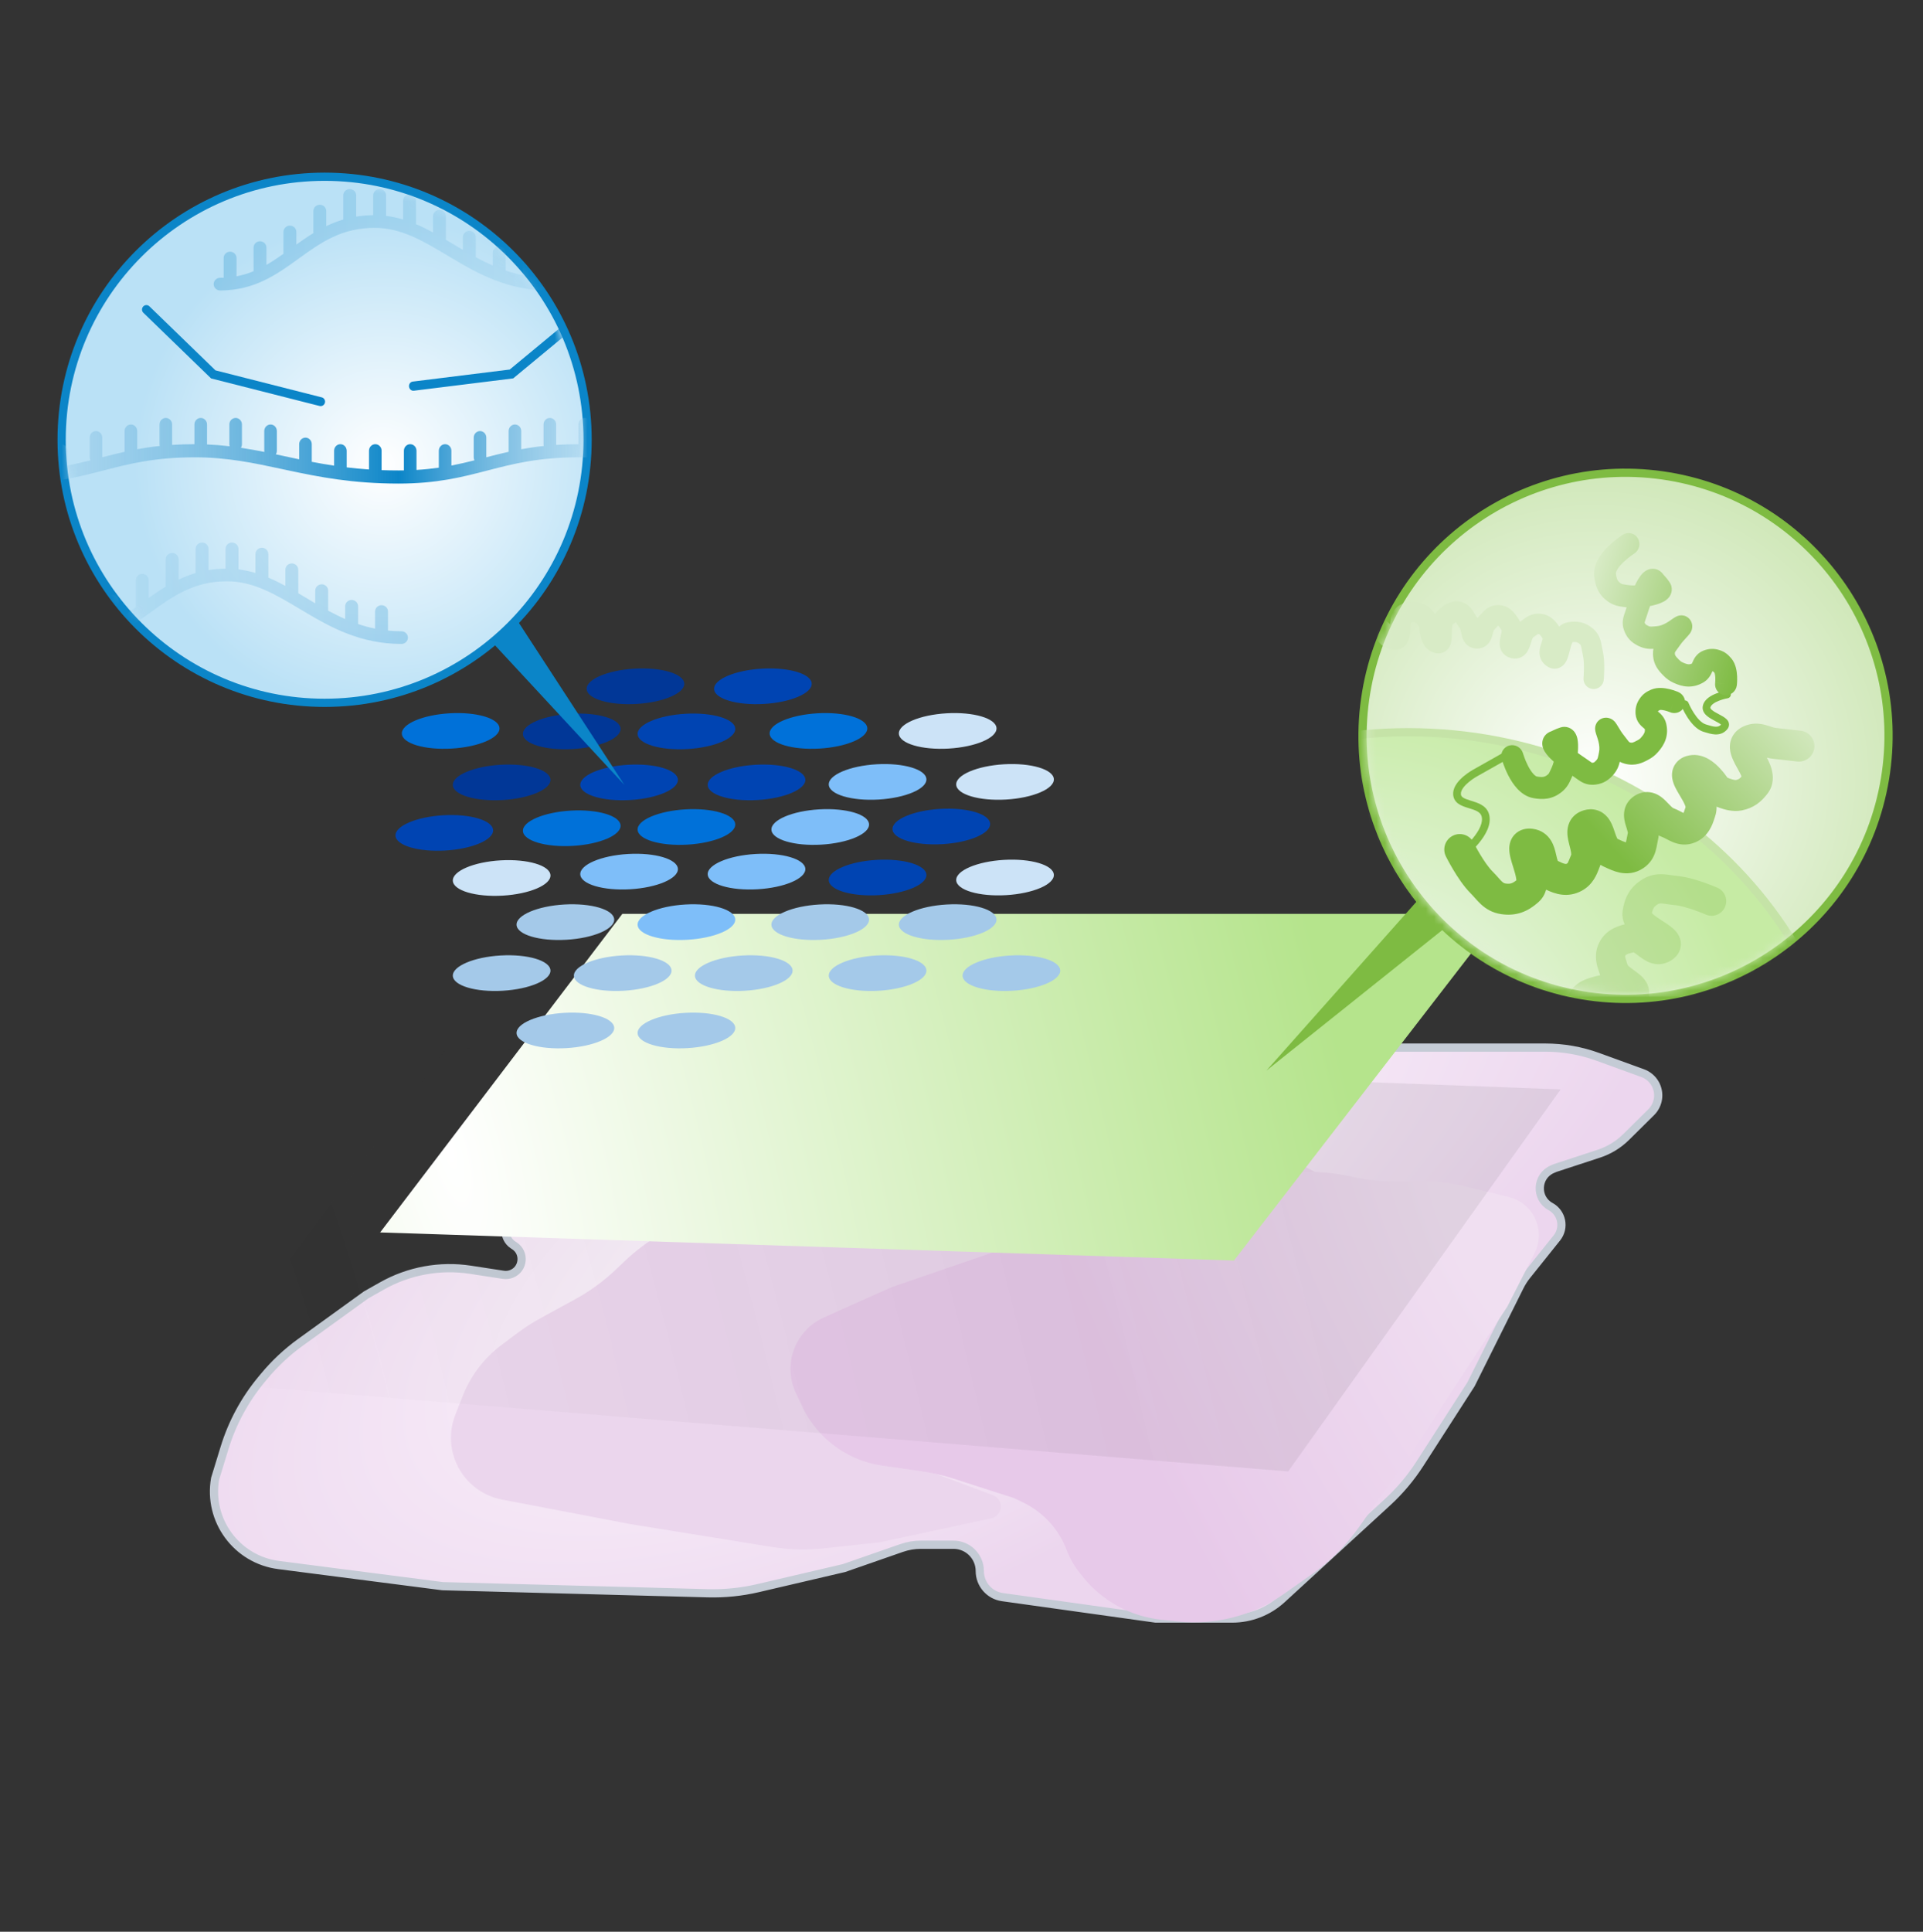 <svg width="234" height="235" viewBox="0 0 234 235" fill="none" xmlns="http://www.w3.org/2000/svg">
<rect x="0" y="0" width="234" height="235" fill="#333333" stroke="none"/>
<path d="M53.857 192.96L33.903 190.387C28.806 189.729 25.288 184.951 26.175 179.888L27.328 176.126C28.256 173.099 29.774 170.286 31.794 167.848L32.134 167.438C33.429 165.874 34.917 164.482 36.563 163.293L44.552 157.524L46.483 156.434C49.753 154.589 53.548 153.897 57.259 154.468L61.246 155.081C61.587 155.134 61.935 155.094 62.255 154.966C63.711 154.387 63.908 152.406 62.595 151.551L62.444 151.453C61.176 150.628 61.228 148.754 62.539 147.999L68.527 144.553C68.827 144.381 69.141 144.233 69.465 144.113L81.305 139.703C82.39 139.299 83.503 138.974 84.635 138.731L102.708 134.844L116.699 130.842C118.377 130.362 120.103 130.066 121.845 129.96L137.368 129.017L159.002 127.442H182.264H188.038C190.22 127.442 192.385 127.823 194.436 128.568L199.884 130.547C200.523 130.78 201.06 131.23 201.398 131.82C202.049 132.953 201.855 134.382 200.927 135.301L197.873 138.322C196.94 139.246 195.804 139.939 194.557 140.348L189.243 142.089L188.898 142.237C186.96 143.073 186.834 145.773 188.687 146.785C190.069 147.539 190.434 149.359 189.451 150.589L185.784 155.171C185.455 155.583 185.169 156.029 184.934 156.502L179.007 168.391L172.773 178.075C171.661 179.801 170.332 181.378 168.819 182.767L155.99 194.538C154.337 196.056 152.174 196.897 149.93 196.897H140.625L121.981 194.291C120.4 194.07 119.224 192.717 119.224 191.121C119.224 189.353 117.791 187.92 116.023 187.92H112.061C111.259 187.92 110.463 188.055 109.705 188.319L102.708 190.755L92.225 193.203C90.227 193.669 88.178 193.877 86.127 193.822L53.857 192.96Z" fill="url(#paint0_radial_5527_10255)" stroke="#C4CBD5" stroke-linecap="round"/>
<path d="M76.654 185.4L93.907 188.188C96.042 188.533 98.214 188.588 100.364 188.351L107.127 187.605L120.622 184.705C121.299 184.559 121.782 183.961 121.782 183.269C121.782 182.656 121.402 182.108 120.829 181.893L110.849 178.155L104.268 175.185C101.828 174.084 100.07 171.874 99.544 169.25C98.918 166.125 100.137 162.917 102.68 160.997L103.585 160.314C104.238 159.82 104.949 159.408 105.702 159.086L113.408 155.791L129.924 150.909L144.948 148.16C146.405 147.893 147.834 147.492 149.217 146.962L154.459 144.953C157.688 143.716 161.255 143.693 164.499 144.888L157.147 141.087C153.043 138.965 148.414 138.073 143.815 138.518L137.833 139.097L108.756 142.247L91.076 146.184L85.608 147.838C82.015 148.925 78.727 150.84 76.008 153.428L74.986 154.402C73.468 155.847 71.768 157.087 69.928 158.09L65.778 160.354C64.81 160.881 63.883 161.478 63.001 162.138L61.016 163.626C58.921 165.197 57.302 167.317 56.338 169.752L55.41 172.098C54.71 173.867 54.695 175.835 55.368 177.615C56.308 180.104 58.474 181.925 61.087 182.424L76.654 185.4Z" fill="#EBD6ED"/>
<path d="M96.844 169.463L97.587 171.045C98.794 173.613 100.816 175.71 103.339 177.008C104.613 177.663 105.988 178.101 107.406 178.303L112.084 178.97C113.428 179.162 114.753 179.467 116.045 179.882L123.408 182.25L124.514 182.785C126.941 183.959 128.826 186.017 129.784 188.537C130.183 189.589 130.748 190.57 131.458 191.444L131.822 191.892C134.181 194.795 137.592 196.646 141.312 197.039L143.306 197.25C147.875 197.734 152.464 196.545 156.224 193.906L159.568 191.558C161.809 189.984 163.764 188.039 165.348 185.806L171.561 177.053L183.424 158.941L186.735 152.442C187.557 150.827 187.397 148.885 186.32 147.427C185.652 146.522 184.686 145.882 183.593 145.618L178.092 144.291C176.531 143.915 174.93 143.725 173.324 143.725H169.77C168.018 143.725 166.272 143.533 164.563 143.153L164.474 143.133C162.765 142.753 161.018 142.562 159.267 142.562H157.09C154.805 142.562 152.53 142.888 150.337 143.531L124.106 151.224L108.52 156.579L100.255 160.274C97.783 161.379 96.191 163.835 96.191 166.543C96.191 167.552 96.414 168.55 96.844 169.463Z" fill="url(#paint1_radial_5527_10255)"/>
<path d="M156.746 179.004L24.16 168.148L54.399 127.442L189.911 132.524L156.746 179.004Z" fill="url(#paint2_radial_5527_10255)" fill-opacity="0.5"/>
<path d="M150.155 153.343L46.257 149.927L75.729 111.173L182.72 111.173L150.155 153.343Z" fill="url(#paint3_radial_5527_10255)"/>
<ellipse cx="69.573" cy="100.759" rx="5.95" ry="2.149" transform="rotate(-3.324 69.573 100.759)" fill="#0071D9"/>
<ellipse cx="83.528" cy="100.606" rx="5.95" ry="2.149" transform="rotate(-3.324 83.528 100.606)" fill="#0071D9"/>
<ellipse cx="106.789" cy="95.12" rx="5.95" ry="2.149" transform="rotate(-3.324 106.789 95.12)" fill="#7EBEF9"/>
<ellipse cx="106.789" cy="106.751" rx="5.95" ry="2.149" transform="rotate(-3.324 106.789 106.751)" fill="#0044B2"/>
<ellipse cx="122.297" cy="106.751" rx="5.95" ry="2.149" transform="rotate(-3.324 122.297 106.751)" fill="#CCE3F7"/>
<ellipse cx="115.319" cy="112.178" rx="5.95" ry="2.149" transform="rotate(-3.324 115.319 112.178)" fill="#A4C9E9"/>
<ellipse cx="106.789" cy="118.381" rx="5.95" ry="2.149" transform="rotate(-3.324 106.789 118.381)" fill="#A4C9E9"/>
<ellipse cx="123.072" cy="118.381" rx="5.95" ry="2.149" transform="rotate(-3.324 123.072 118.381)" fill="#A4C9E9"/>
<ellipse cx="114.543" cy="100.548" rx="5.95" ry="2.149" transform="rotate(-3.324 114.543 100.548)" fill="#0044B2"/>
<ellipse cx="115.319" cy="88.918" rx="5.95" ry="2.149" transform="rotate(-3.324 115.319 88.918)" fill="#CCE3F7"/>
<ellipse cx="122.297" cy="95.12" rx="5.95" ry="2.149" transform="rotate(-3.324 122.297 95.12)" fill="#CCE3F7"/>
<ellipse cx="92.832" cy="83.49" rx="5.95" ry="2.149" transform="rotate(-3.324 92.832 83.49)" fill="#0044B2"/>
<ellipse cx="54.065" cy="101.323" rx="5.95" ry="2.149" transform="rotate(-3.324 54.065 101.323)" fill="#0044B2"/>
<ellipse cx="54.84" cy="88.918" rx="5.95" ry="2.149" transform="rotate(-3.324 54.84 88.918)" fill="#0071D9"/>
<ellipse cx="77.326" cy="83.49" rx="5.95" ry="2.149" transform="rotate(-3.324 77.326 83.49)" fill="#013797"/>
<ellipse cx="83.528" cy="88.976" rx="5.95" ry="2.149" transform="rotate(-3.324 83.528 88.976)" fill="#0044B2"/>
<ellipse cx="69.573" cy="88.976" rx="5.95" ry="2.149" transform="rotate(-3.324 69.573 88.976)" fill="#013797"/>
<ellipse cx="99.811" cy="100.606" rx="5.95" ry="2.149" transform="rotate(-3.324 99.811 100.606)" fill="#7EBEF9"/>
<ellipse cx="76.551" cy="106.034" rx="5.95" ry="2.149" transform="rotate(-3.324 76.551 106.034)" fill="#7EBEF9"/>
<ellipse cx="76.551" cy="95.179" rx="5.95" ry="2.149" transform="rotate(-3.324 76.551 95.179)" fill="#0044B2"/>
<ellipse cx="92.057" cy="95.179" rx="5.95" ry="2.149" transform="rotate(-3.324 92.057 95.179)" fill="#0044B2"/>
<ellipse cx="99.596" cy="88.918" rx="5.95" ry="2.149" transform="rotate(-3.324 99.596 88.918)" fill="#0071D9"/>
<ellipse cx="92.057" cy="106.034" rx="5.95" ry="2.149" transform="rotate(-3.324 92.057 106.034)" fill="#7EBEF9"/>
<ellipse cx="99.811" cy="112.178" rx="5.95" ry="2.149" transform="rotate(-3.324 99.811 112.178)" fill="#A4C9E9"/>
<ellipse cx="83.528" cy="112.178" rx="5.95" ry="2.149" transform="rotate(-3.324 83.528 112.178)" fill="#7EBEF9"/>
<ellipse cx="68.797" cy="112.178" rx="5.95" ry="2.149" transform="rotate(-3.324 68.797 112.178)" fill="#A4C9E9"/>
<ellipse cx="61.043" cy="118.381" rx="5.95" ry="2.149" transform="rotate(-3.324 61.043 118.381)" fill="#A4C9E9"/>
<ellipse cx="68.797" cy="125.36" rx="5.95" ry="2.149" transform="rotate(-3.324 68.797 125.36)" fill="#A4C9E9"/>
<ellipse cx="75.776" cy="118.381" rx="5.95" ry="2.149" transform="rotate(-3.324 75.776 118.381)" fill="#A4C9E9"/>
<ellipse cx="90.506" cy="118.381" rx="5.95" ry="2.149" transform="rotate(-3.324 90.506 118.381)" fill="#A4C9E9"/>
<ellipse cx="83.528" cy="125.36" rx="5.95" ry="2.149" transform="rotate(-3.324 83.528 125.36)" fill="#A4C9E9"/>
<ellipse cx="61.043" cy="106.809" rx="5.95" ry="2.149" transform="rotate(-3.324 61.043 106.809)" fill="#CCE3F7"/>
<ellipse cx="61.043" cy="95.179" rx="5.95" ry="2.149" transform="rotate(-3.324 61.043 95.179)" fill="#013797"/>
<path d="M154.103 130.239L181.435 99.479L186.253 104.557L154.103 130.239Z" fill="#7EBB42"/>
<circle cx="197.804" cy="89.515" r="32" transform="rotate(99.459 197.804 89.515)" fill="url(#paint4_radial_5527_10255)" stroke="#7EBB42"/>
<mask id="mask0_5527_10255" style="mask-type:alpha" maskUnits="userSpaceOnUse" x="166" y="58" width="64" height="64">
<circle cx="197.804" cy="89.515" r="31.5" transform="rotate(99.459 197.804 89.515)" fill="white"/>
</mask>
<g mask="url(#mask0_5527_10255)">
<g clip-path="url(#clip0_5527_10255)">
<path d="M225.419 140.255C225.419 168.495 201.238 191.435 171.351 191.435C141.464 191.435 117.283 168.495 117.283 140.255C117.283 112.014 141.464 89.075 171.351 89.075C201.238 89.075 225.419 112.014 225.419 140.255Z" fill="url(#paint5_radial_5527_10255)" stroke="#C5E3A7"/>
<path fill-rule="evenodd" clip-rule="evenodd" d="M184.523 91.203C184.65 91.429 184.57 91.716 184.344 91.844L179.755 94.433L179.752 94.435L179.737 94.443C179.723 94.451 179.702 94.463 179.675 94.478C179.62 94.51 179.541 94.558 179.445 94.619C179.252 94.742 178.996 94.917 178.741 95.129C178.483 95.341 178.238 95.581 178.057 95.83C177.874 96.082 177.779 96.311 177.769 96.511C177.761 96.651 177.786 96.741 177.819 96.805C177.853 96.872 177.91 96.938 178.003 97.006C178.209 97.154 178.517 97.262 178.935 97.391C178.968 97.401 179.001 97.412 179.036 97.422C179.401 97.534 179.83 97.666 180.199 97.868C180.618 98.097 181.009 98.443 181.18 99.004C181.381 99.664 181.248 100.338 180.993 100.937C180.737 101.537 180.34 102.107 179.938 102.591C179.535 103.078 179.113 103.495 178.794 103.789C178.633 103.937 178.498 104.055 178.402 104.136C178.354 104.177 178.315 104.209 178.289 104.231L178.257 104.256L178.249 104.263L178.246 104.265L178.245 104.266C178.245 104.266 178.245 104.266 177.953 103.897L178.245 104.266C178.042 104.427 177.745 104.393 177.584 104.19C177.422 103.986 177.457 103.69 177.66 103.529L177.661 103.528L177.667 103.523L177.693 103.502C177.716 103.484 177.75 103.455 177.793 103.418C177.881 103.344 178.007 103.235 178.156 103.097C178.455 102.821 178.845 102.435 179.214 101.99C179.585 101.543 179.921 101.052 180.127 100.568C180.334 100.082 180.392 99.647 180.28 99.278C180.204 99.029 180.031 98.849 179.747 98.693C179.467 98.54 179.128 98.435 178.741 98.316C178.713 98.307 178.685 98.299 178.656 98.29C178.267 98.169 177.804 98.023 177.452 97.768C177.267 97.634 177.098 97.462 176.981 97.234C176.864 97.004 176.814 96.745 176.829 96.461C176.853 96.012 177.055 95.609 177.296 95.277C177.54 94.941 177.849 94.645 178.141 94.403C178.435 94.16 178.724 93.962 178.939 93.825C179.047 93.756 179.137 93.702 179.201 93.665C179.233 93.646 179.259 93.632 179.277 93.622L179.298 93.61L179.303 93.608L183.882 91.024C184.108 90.897 184.395 90.976 184.523 91.203Z" fill="#7EBB42"/>
<path fill-rule="evenodd" clip-rule="evenodd" d="M203.707 85.41L204.228 84.189C204.915 84.488 205.238 85.277 204.951 85.951C204.663 86.625 203.876 86.929 203.19 86.632M203.707 85.41C204.228 84.189 204.229 84.189 204.228 84.189L204.226 84.188L204.223 84.186L204.216 84.183L204.195 84.174C204.178 84.167 204.156 84.158 204.128 84.147C204.074 84.125 203.999 84.096 203.907 84.063C203.727 83.997 203.473 83.913 203.182 83.842C202.896 83.771 202.542 83.705 202.171 83.691C201.811 83.677 201.343 83.708 200.888 83.91C200.393 84.128 199.91 84.4 199.494 85.039C199.328 85.293 199.183 85.577 199.098 85.915C199.014 86.251 199.006 86.568 199.027 86.863C199.093 87.811 199.736 88.342 199.981 88.544C199.989 88.55 199.996 88.557 200.004 88.563C200.069 88.617 200.114 88.657 200.145 88.684C200.173 88.857 200.155 88.976 200.121 89.078C200.072 89.224 199.96 89.421 199.71 89.704C199.552 89.883 199.484 89.937 199.238 90.07C198.921 90.242 198.766 90.308 198.652 90.336C198.579 90.354 198.506 90.362 198.361 90.324C198.294 90.306 198.265 90.294 198.18 90.2C198.12 90.132 198.054 90.047 197.945 89.9C197.936 89.888 197.927 89.875 197.917 89.863C197.821 89.733 197.696 89.564 197.553 89.39C197.35 89.146 197.116 88.761 196.891 88.388C196.885 88.378 196.879 88.367 196.872 88.356C196.792 88.223 196.667 88.014 196.559 87.877L196.557 87.875C196.531 87.841 196.434 87.718 196.285 87.603C196.22 87.552 196.015 87.399 195.704 87.336C195.29 87.252 194.784 87.356 194.432 87.752C194.173 88.043 194.124 88.358 194.112 88.454C194.094 88.584 194.099 88.691 194.103 88.745C194.111 88.858 194.132 88.954 194.143 89.006C194.182 89.182 194.257 89.402 194.309 89.554C194.317 89.579 194.325 89.603 194.332 89.624C194.397 89.817 194.46 90.015 194.513 90.229C194.618 90.659 194.663 91.092 194.577 91.504C194.56 91.585 194.545 91.662 194.531 91.73L194.527 91.749C194.512 91.825 194.499 91.889 194.486 91.948C194.461 92.069 194.44 92.147 194.42 92.209C194.389 92.302 194.355 92.371 194.265 92.471C194.102 92.65 194.024 92.71 193.981 92.736C193.957 92.75 193.914 92.775 193.786 92.791C193.759 92.794 193.739 92.796 193.726 92.796C193.723 92.794 193.72 92.792 193.715 92.79C193.658 92.757 193.583 92.706 193.419 92.588C193.407 92.579 193.395 92.57 193.383 92.561C193.238 92.456 193.048 92.319 192.821 92.171C192.634 92.049 192.33 91.841 191.992 91.593C192 91.508 192.006 91.424 192.011 91.343C192.043 90.859 192.04 90.338 191.954 89.903C191.916 89.71 191.831 89.365 191.597 89.052C191.468 88.88 191.252 88.66 190.92 88.527C190.567 88.386 190.214 88.396 189.921 88.484C189.549 88.597 189.263 88.725 189.052 88.826C189.004 88.849 188.959 88.871 188.922 88.889L188.915 88.892C188.875 88.912 188.845 88.926 188.819 88.939C188.796 88.95 188.782 88.955 188.776 88.958C188.335 89.103 187.794 89.483 187.688 90.209C187.606 90.767 187.846 91.221 187.967 91.424C188.239 91.88 188.692 92.32 189.069 92.654C188.998 92.919 188.916 93.159 188.827 93.353C188.773 93.469 188.728 93.567 188.689 93.651C188.492 94.084 188.471 94.131 188.299 94.266C188.092 94.428 187.941 94.482 187.803 94.506C187.641 94.534 187.412 94.532 187.022 94.466C186.978 94.459 186.834 94.412 186.601 94.163C186.373 93.92 186.149 93.576 185.944 93.18C185.744 92.793 185.588 92.405 185.481 92.109C185.428 91.963 185.389 91.843 185.363 91.762C185.351 91.722 185.341 91.692 185.336 91.673L185.33 91.654C185.33 91.654 185.33 91.653 185.33 91.653L185.33 91.652C185.129 90.939 184.386 90.508 183.669 90.691C182.952 90.875 182.533 91.603 182.733 92.317L184.032 91.985C182.733 92.317 182.733 92.317 182.733 92.317L182.734 92.32L182.735 92.325L182.738 92.337L182.75 92.376C182.76 92.409 182.773 92.454 182.791 92.51C182.826 92.621 182.877 92.776 182.944 92.962C183.077 93.331 183.279 93.835 183.549 94.358C183.816 94.874 184.175 95.46 184.641 95.957C185.101 96.449 185.759 96.954 186.622 97.1C187.152 97.19 187.725 97.24 188.316 97.139C188.931 97.034 189.482 96.779 189.998 96.375C190.708 95.819 190.992 95.168 191.194 94.705C191.225 94.635 191.253 94.569 191.281 94.509C191.302 94.465 191.322 94.419 191.341 94.374C191.352 94.381 191.362 94.387 191.372 94.394C191.54 94.504 191.68 94.604 191.828 94.712C191.839 94.719 191.85 94.727 191.86 94.735L191.864 94.737C192.01 94.843 192.203 94.982 192.41 95.1C192.928 95.395 193.485 95.529 194.18 95.441C194.634 95.384 195.044 95.253 195.423 95.022C195.784 94.803 196.061 94.529 196.287 94.279C196.792 93.723 196.99 93.149 197.101 92.671C197.287 92.766 197.493 92.846 197.725 92.906C198.978 93.234 199.865 92.802 200.57 92.42C201.049 92.16 201.369 91.924 201.754 91.489C202.128 91.065 202.481 90.567 202.682 89.965C202.892 89.338 202.91 88.68 202.74 87.99C202.546 87.199 201.963 86.733 201.753 86.564C201.75 86.562 201.747 86.56 201.745 86.558C201.751 86.547 201.759 86.535 201.768 86.521C201.791 86.486 201.804 86.471 201.807 86.467C201.81 86.465 201.81 86.464 201.812 86.463C201.822 86.455 201.86 86.429 202.005 86.364C202.019 86.362 202.056 86.358 202.123 86.361C202.249 86.365 202.408 86.391 202.584 86.434C202.755 86.476 202.913 86.528 203.029 86.57C203.086 86.591 203.131 86.608 203.158 86.619C203.172 86.625 203.182 86.629 203.187 86.631M189.308 90.362C189.304 90.351 189.303 90.345 189.303 90.344C189.304 90.344 189.305 90.35 189.308 90.362Z" fill="#7EBB42"/>
<path fill-rule="evenodd" clip-rule="evenodd" d="M210.614 84.404C210.657 84.66 210.483 84.903 210.227 84.945L210.224 84.945L210.209 84.948C210.196 84.951 210.175 84.954 210.147 84.96C210.092 84.971 210.012 84.988 209.915 85.011C209.718 85.059 209.457 85.132 209.191 85.236C208.921 85.34 208.666 85.468 208.469 85.617C208.27 85.768 208.168 85.913 208.133 86.043C208.117 86.106 208.114 86.191 208.303 86.358C208.502 86.534 208.8 86.696 209.153 86.883C209.167 86.891 209.181 86.898 209.195 86.906C209.499 87.067 209.874 87.266 210.108 87.503C210.238 87.635 210.379 87.832 210.397 88.094C210.415 88.365 210.293 88.594 210.133 88.772C209.707 89.242 209.188 89.37 208.681 89.342C208.245 89.318 207.787 89.176 207.392 89.054C207.359 89.044 207.327 89.034 207.295 89.024C206.843 88.885 206.453 88.593 206.132 88.272C205.809 87.948 205.531 87.569 205.307 87.217C205.082 86.863 204.904 86.526 204.783 86.277C204.722 86.152 204.675 86.049 204.643 85.976C204.627 85.94 204.614 85.911 204.606 85.891L204.596 85.867L204.593 85.86L204.592 85.858L204.592 85.857C204.592 85.857 204.592 85.857 205.028 85.68L204.592 85.857C204.494 85.616 204.61 85.341 204.85 85.244C205.091 85.146 205.365 85.261 205.463 85.502L205.465 85.506L205.473 85.524C205.479 85.54 205.49 85.564 205.504 85.596C205.532 85.659 205.574 85.752 205.629 85.865C205.739 86.091 205.9 86.396 206.101 86.712C206.303 87.029 206.539 87.347 206.798 87.607C207.06 87.869 207.322 88.047 207.572 88.124C207.593 88.131 207.613 88.137 207.634 88.143C208.067 88.277 208.418 88.385 208.733 88.403C209.023 88.418 209.236 88.354 209.425 88.151C209.301 88.033 209.064 87.902 208.711 87.715C208.703 87.71 208.695 87.706 208.686 87.701C208.367 87.532 207.971 87.322 207.678 87.062C207.368 86.787 207.076 86.363 207.223 85.804C207.331 85.394 207.609 85.088 207.9 84.867C208.193 84.645 208.537 84.479 208.851 84.358C209.167 84.236 209.47 84.151 209.693 84.097C209.805 84.07 209.898 84.05 209.964 84.037C209.997 84.03 210.023 84.025 210.041 84.022L210.063 84.018L210.07 84.017L210.072 84.017L210.073 84.017C210.073 84.017 210.073 84.017 210.15 84.481L210.073 84.017C210.329 83.974 210.572 84.148 210.614 84.404ZM209.469 88.201C209.469 88.201 209.468 88.2 209.468 88.199L209.469 88.201ZM209.465 88.102C209.465 88.101 209.466 88.101 209.466 88.101L209.465 88.102Z" fill="#7EBB42"/>
<path fill-rule="evenodd" clip-rule="evenodd" d="M219.116 88.894C220.149 89.01 220.892 89.942 220.776 90.975C220.659 92.008 219.728 92.751 218.695 92.635L218.905 90.764L219.116 88.894ZM215.002 92.173C215.212 92.224 215.447 92.269 215.701 92.298L218.695 92.635L218.905 90.764L219.116 88.894L216.122 88.557C215.896 88.532 215.782 88.493 215.575 88.422C215.422 88.37 215.219 88.3 214.881 88.206C214.189 88.012 213.21 87.86 212.101 88.395C211.578 88.646 211.06 89.062 210.755 89.708C210.457 90.338 210.472 90.954 210.552 91.405C210.686 92.149 211.097 92.887 211.337 93.318C211.351 93.342 211.364 93.365 211.376 93.388C211.661 93.901 211.832 94.217 211.919 94.466C211.787 94.618 211.699 94.693 211.633 94.738C211.564 94.786 211.46 94.844 211.224 94.894C211.212 94.894 211.156 94.894 211.046 94.874C210.887 94.846 210.697 94.792 210.495 94.719C210.391 94.681 210.292 94.641 210.203 94.603C210.201 94.601 210.2 94.599 210.199 94.597C210.001 94.313 209.711 93.925 209.354 93.535C209.007 93.157 208.536 92.711 207.966 92.374C207.403 92.041 206.566 91.712 205.591 91.888C205.13 91.971 204.452 92.187 203.958 92.811C203.429 93.479 203.414 94.223 203.49 94.7C203.562 95.151 203.736 95.546 203.868 95.814C204.009 96.099 204.177 96.387 204.32 96.628C204.344 96.668 204.368 96.708 204.391 96.747C204.676 97.226 204.888 97.583 205.025 97.92C205.081 98.058 205.103 98.143 205.112 98.188C205.084 98.267 205.057 98.344 205.034 98.413L205.024 98.442C204.987 98.548 204.957 98.635 204.927 98.715C204.899 98.793 204.875 98.853 204.855 98.9C204.78 98.864 204.69 98.817 204.561 98.75C204.539 98.739 204.515 98.726 204.49 98.713C204.265 98.596 203.951 98.435 203.59 98.298C203.592 98.299 203.593 98.299 203.593 98.299C203.593 98.299 203.526 98.267 203.371 98.121C203.231 97.992 203.164 97.919 203.078 97.826C202.997 97.739 202.898 97.633 202.708 97.444C202.464 97.202 201.996 96.755 201.346 96.518C200.537 96.222 199.685 96.326 198.937 96.79C198.187 97.255 197.733 97.97 197.636 98.8C197.558 99.462 197.73 100.065 197.82 100.37C197.873 100.549 197.914 100.676 197.947 100.779C197.995 100.929 198.027 101.03 198.06 101.174C198.078 101.253 198.083 101.299 198.085 101.319C198.028 101.565 197.985 101.803 197.952 101.983C197.947 102.014 197.941 102.043 197.936 102.07C197.9 102.271 197.876 102.384 197.852 102.466C197.851 102.466 197.85 102.465 197.849 102.465C197.764 102.447 197.635 102.407 197.433 102.323C197.266 102.253 197.1 102.176 196.891 102.078C196.867 102.067 196.843 102.056 196.819 102.045C196.808 102.027 196.794 102.002 196.777 101.97C196.682 101.784 196.612 101.578 196.497 101.238C196.472 101.165 196.445 101.086 196.415 100.999C196.412 100.99 196.409 100.981 196.406 100.971C196.284 100.616 196.044 99.915 195.569 99.371C195.286 99.045 194.876 98.721 194.317 98.556C193.761 98.391 193.223 98.434 192.762 98.564C192.312 98.691 191.836 98.925 191.446 99.341C191.049 99.763 190.854 100.251 190.774 100.69C190.638 101.441 190.822 102.193 190.914 102.57L190.916 102.576C190.954 102.732 190.989 102.866 191.019 102.986C191.093 103.272 191.145 103.476 191.178 103.703C191.203 103.873 191.197 103.954 191.195 103.978C191.124 104.144 191.053 104.32 190.998 104.458C190.976 104.512 190.957 104.56 190.941 104.6C190.868 104.776 190.823 104.874 190.786 104.943C190.769 104.973 190.757 104.992 190.75 105.002C190.743 105.011 190.74 105.015 190.739 105.015C190.739 105.015 190.738 105.017 190.733 105.02C190.728 105.024 190.716 105.033 190.691 105.046C190.618 105.087 190.58 105.094 190.566 105.096C190.551 105.098 190.516 105.101 190.443 105.088C190.268 105.056 190.019 104.962 189.564 104.734C189.497 104.577 189.452 104.38 189.352 103.947L189.335 103.875C189.252 103.513 189.101 102.857 188.749 102.279C188.309 101.555 187.579 100.974 186.539 100.83C186.056 100.764 185.223 100.749 184.507 101.34C183.769 101.949 183.66 102.783 183.655 103.219C183.649 103.673 183.743 104.111 183.823 104.426C183.904 104.749 184.011 105.092 184.104 105.389L184.114 105.419C184.326 106.1 184.472 106.596 184.511 106.99C184.515 107.028 184.518 107.061 184.519 107.089C184.259 107.298 184.074 107.396 183.93 107.446C183.778 107.5 183.574 107.535 183.223 107.483C183.043 107.456 182.943 107.407 182.76 107.237C182.639 107.125 182.512 106.986 182.314 106.764C182.301 106.749 182.287 106.733 182.273 106.717C182.096 106.519 181.871 106.266 181.615 106.011C181.126 105.524 180.561 104.695 180.076 103.884C179.846 103.498 179.653 103.149 179.518 102.897C179.451 102.772 179.398 102.672 179.364 102.604C179.346 102.571 179.334 102.545 179.325 102.529L179.317 102.512L179.316 102.51C179.316 102.51 179.316 102.51 179.316 102.51C178.853 101.579 177.724 101.199 176.793 101.662C175.862 102.124 175.482 103.254 175.945 104.185L177.63 103.347C175.945 104.185 175.945 104.185 175.945 104.185L175.946 104.187L175.951 104.198L175.965 104.226C175.977 104.25 175.994 104.283 176.016 104.325C176.059 104.41 176.121 104.528 176.199 104.674C176.355 104.965 176.577 105.367 176.845 105.815C177.356 106.672 178.119 107.841 178.958 108.677C179.132 108.851 179.287 109.025 179.476 109.237L179.504 109.268C179.69 109.478 179.929 109.745 180.198 109.995C180.793 110.547 181.562 111.04 182.666 111.205C183.535 111.335 184.368 111.283 185.178 110.998C185.967 110.721 186.62 110.264 187.189 109.759C187.707 109.3 187.992 108.76 188.141 108.23C189.193 108.736 190.769 109.301 192.507 108.344C193.846 107.606 194.326 106.327 194.566 105.689C194.602 105.593 194.633 105.512 194.66 105.449C194.695 105.368 194.727 105.286 194.755 105.205C194.874 105.281 195.001 105.351 195.138 105.415C195.184 105.436 195.234 105.46 195.287 105.484C195.734 105.694 196.396 106.005 197.07 106.148C197.957 106.336 198.98 106.271 199.97 105.608C200.828 105.033 201.236 104.28 201.448 103.582C201.542 103.272 201.599 102.969 201.639 102.748C201.646 102.709 201.653 102.672 201.659 102.637C201.694 102.446 201.72 102.302 201.756 102.149C201.798 101.97 201.824 101.796 201.838 101.629C201.968 101.697 202.106 101.761 202.253 101.817C202.393 101.87 202.539 101.942 202.753 102.053C202.775 102.064 202.799 102.076 202.824 102.089C203.007 102.185 203.27 102.323 203.536 102.434C204.241 102.727 205.221 102.942 206.34 102.449C207.921 101.753 208.395 100.275 208.618 99.579C208.644 99.497 208.667 99.425 208.687 99.368C208.841 98.941 208.892 98.522 208.881 98.13C208.984 98.172 209.095 98.215 209.21 98.257C209.779 98.463 210.875 98.805 211.95 98.587C212.619 98.452 213.221 98.218 213.775 97.834C214.31 97.464 214.716 97.013 215.059 96.572C215.903 95.491 215.794 94.292 215.556 93.483C215.419 93.017 215.204 92.559 215.002 92.173ZM208.582 96.683C208.677 96.51 208.787 96.308 208.916 96.073L208.582 96.683C208.582 96.683 208.582 96.683 208.582 96.683ZM184.516 107.219C184.515 107.219 184.516 107.213 184.518 107.203C184.517 107.215 184.516 107.22 184.516 107.219ZM196.848 102.087C196.848 102.087 196.847 102.087 196.846 102.085L196.848 102.087Z" fill="url(#paint6_linear_5527_10255)"/>
<path fill-rule="evenodd" clip-rule="evenodd" d="M165.723 76.349C165.186 75.927 165.092 75.149 165.513 74.612C165.935 74.074 166.713 73.98 167.25 74.401L166.487 75.375L165.723 76.349ZM169.157 75.935C169.057 75.834 168.941 75.727 168.809 75.624L167.25 74.401L166.487 75.375L165.723 76.349L167.282 77.571C167.4 77.663 167.45 77.724 167.541 77.835C167.609 77.917 167.699 78.026 167.855 78.196C168.175 78.543 168.67 78.966 169.475 79.05C169.855 79.09 170.288 79.036 170.682 78.78C171.066 78.53 171.27 78.181 171.381 77.9C171.563 77.438 171.588 76.883 171.602 76.559C171.603 76.541 171.604 76.523 171.605 76.507C171.622 76.121 171.636 75.885 171.673 75.716C171.799 75.677 171.875 75.665 171.927 75.662C171.982 75.66 172.061 75.663 172.209 75.717C172.216 75.721 172.248 75.74 172.303 75.789C172.382 75.859 172.469 75.956 172.557 76.066C172.602 76.124 172.644 76.18 172.68 76.232C172.681 76.234 172.681 76.235 172.681 76.237C172.693 76.464 172.721 76.781 172.787 77.122C172.85 77.454 172.96 77.866 173.162 78.251C173.362 78.632 173.717 79.105 174.323 79.343C174.61 79.456 175.064 79.569 175.555 79.391C176.082 79.2 176.347 78.788 176.469 78.495C176.585 78.219 176.624 77.937 176.642 77.742C176.662 77.534 176.667 77.314 176.67 77.13C176.671 77.099 176.671 77.069 176.672 77.039C176.678 76.672 176.682 76.4 176.722 76.164C176.739 76.068 176.756 76.012 176.766 75.984C176.809 75.949 176.851 75.915 176.888 75.885L176.903 75.873C176.96 75.826 177.007 75.788 177.051 75.753C177.094 75.719 177.128 75.694 177.156 75.674C177.185 75.72 177.219 75.778 177.268 75.86C177.277 75.874 177.286 75.889 177.295 75.905C177.381 76.048 177.501 76.247 177.656 76.448C177.655 76.447 177.654 76.447 177.654 76.447C177.654 76.447 177.68 76.487 177.717 76.622C177.75 76.743 177.763 76.807 177.779 76.889C177.795 76.966 177.813 77.059 177.854 77.23C177.907 77.45 178.015 77.862 178.296 78.219C178.647 78.663 179.16 78.899 179.738 78.898C180.318 78.897 180.819 78.653 181.16 78.223C181.432 77.879 181.544 77.482 181.599 77.281C181.631 77.162 181.652 77.077 181.669 77.008C181.694 76.908 181.711 76.84 181.742 76.748C181.76 76.698 181.772 76.67 181.779 76.659C181.895 76.541 182.002 76.422 182.082 76.333C182.096 76.317 182.109 76.303 182.121 76.289C182.211 76.19 182.263 76.135 182.304 76.097C182.305 76.098 182.305 76.098 182.306 76.099C182.347 76.138 182.406 76.205 182.489 76.322C182.559 76.418 182.625 76.519 182.709 76.646C182.718 76.66 182.727 76.674 182.737 76.689C182.737 76.703 182.736 76.722 182.735 76.746C182.724 76.882 182.692 77.022 182.639 77.252C182.628 77.301 182.615 77.355 182.602 77.414C182.6 77.42 182.599 77.426 182.598 77.433C182.543 77.673 182.435 78.149 182.513 78.617C182.559 78.897 182.676 79.22 182.932 79.505C183.186 79.789 183.502 79.951 183.805 80.037C184.101 80.122 184.448 80.155 184.809 80.057C185.178 79.958 185.455 79.752 185.651 79.534C185.987 79.161 186.143 78.677 186.222 78.434L186.223 78.43C186.255 78.33 186.282 78.243 186.307 78.165C186.364 77.98 186.405 77.847 186.465 77.709C186.51 77.606 186.541 77.562 186.551 77.549C186.648 77.481 186.748 77.407 186.827 77.349C186.858 77.326 186.885 77.306 186.908 77.29C187.009 77.216 187.068 77.177 187.113 77.151C187.133 77.14 187.146 77.134 187.153 77.131C187.16 77.128 187.163 77.127 187.164 77.127C187.164 77.127 187.165 77.126 187.169 77.126C187.173 77.126 187.183 77.125 187.201 77.126C187.257 77.129 187.28 77.138 187.288 77.141C187.298 77.145 187.318 77.156 187.355 77.188C187.442 77.266 187.548 77.405 187.724 77.69C187.707 77.8 187.665 77.926 187.571 78.203L187.556 78.249C187.477 78.481 187.335 78.9 187.332 79.345C187.329 79.901 187.536 80.479 188.069 80.918C188.316 81.122 188.777 81.418 189.381 81.335C190.005 81.248 190.353 80.82 190.507 80.577C190.667 80.326 190.766 80.048 190.83 79.844C190.896 79.635 190.954 79.406 191.005 79.208L191.01 79.188C191.126 78.734 191.215 78.406 191.33 78.172C191.341 78.149 191.351 78.13 191.36 78.114C191.577 78.087 191.715 78.096 191.812 78.117C191.916 78.14 192.042 78.191 192.22 78.341C192.312 78.419 192.351 78.48 192.395 78.639C192.424 78.743 192.447 78.865 192.481 79.057C192.483 79.07 192.486 79.084 192.488 79.097C192.518 79.269 192.557 79.488 192.612 79.72C192.717 80.161 192.748 80.82 192.739 81.441C192.734 81.736 192.722 81.998 192.71 82.186C192.705 82.279 192.699 82.353 192.695 82.403C192.693 82.427 192.692 82.446 192.691 82.458L192.69 82.47L192.69 82.472C192.69 82.472 192.69 82.472 192.69 82.472C192.627 83.152 193.128 83.755 193.808 83.817C194.489 83.88 195.091 83.379 195.154 82.699L193.922 82.585C195.154 82.699 195.154 82.699 195.154 82.699L195.154 82.698L195.155 82.689L195.156 82.668C195.158 82.651 195.16 82.626 195.162 82.596C195.167 82.534 195.174 82.446 195.18 82.337C195.194 82.121 195.208 81.819 195.213 81.476C195.223 80.82 195.2 79.903 195.019 79.145C194.982 78.988 194.955 78.837 194.922 78.654L194.918 78.626C194.886 78.445 194.844 78.213 194.78 77.98C194.638 77.466 194.378 76.924 193.817 76.451C193.376 76.078 192.892 75.82 192.341 75.7C191.803 75.582 191.28 75.613 190.788 75.698C190.34 75.776 189.993 75.98 189.727 76.226C189.314 75.579 188.627 74.719 187.324 74.654C186.321 74.605 185.61 75.154 185.256 75.428C185.202 75.469 185.157 75.504 185.12 75.53C185.072 75.564 185.027 75.598 184.983 75.634C184.943 75.55 184.896 75.467 184.841 75.385C184.822 75.356 184.803 75.326 184.782 75.294C184.604 75.022 184.341 74.62 184.013 74.307C183.582 73.896 182.987 73.579 182.204 73.608C181.526 73.633 181.038 73.914 180.678 74.232C180.519 74.372 180.382 74.522 180.283 74.632C180.266 74.651 180.249 74.67 180.233 74.687C180.148 74.782 180.084 74.854 180.011 74.927C179.926 75.012 179.851 75.1 179.786 75.19C179.737 75.106 179.681 75.023 179.618 74.941C179.558 74.863 179.501 74.772 179.42 74.636C179.412 74.622 179.403 74.607 179.393 74.591C179.324 74.474 179.224 74.306 179.114 74.153C178.82 73.745 178.347 73.287 177.55 73.176C176.425 73.019 175.65 73.683 175.285 73.996C175.242 74.032 175.205 74.064 175.173 74.09C174.94 74.276 174.767 74.492 174.638 74.715C174.594 74.656 174.547 74.594 174.497 74.531C174.25 74.219 173.755 73.649 173.079 73.4C172.658 73.245 172.24 73.168 171.797 73.191C171.37 73.214 170.988 73.326 170.644 73.454C169.798 73.767 169.445 74.476 169.299 75.011C169.215 75.318 169.177 75.649 169.157 75.935ZM174.305 75.628C174.192 75.692 174.061 75.767 173.908 75.854L174.305 75.628C174.305 75.628 174.305 75.628 174.305 75.628ZM191.406 78.042C191.406 78.043 191.404 78.046 191.399 78.05C191.404 78.044 191.406 78.042 191.406 78.042ZM182.736 76.656C182.736 76.656 182.736 76.656 182.736 76.658L182.736 76.656Z" fill="#D8EBC6"/>
<path fill-rule="evenodd" clip-rule="evenodd" d="M186.912 145.234C186.091 145.775 184.988 145.549 184.447 144.728C183.906 143.908 184.132 142.805 184.953 142.264L185.932 143.749L186.912 145.234ZM187.913 140.364C187.73 140.454 187.532 140.563 187.33 140.696L184.953 142.264L185.932 143.749L186.912 145.234L189.289 143.666C189.469 143.548 189.575 143.507 189.768 143.433C189.91 143.379 190.1 143.306 190.402 143.17C191.022 142.892 191.825 142.409 192.307 141.35C192.534 140.85 192.658 140.236 192.488 139.581C192.323 138.944 191.94 138.505 191.608 138.227C191.061 137.767 190.315 137.481 189.88 137.314C189.856 137.304 189.832 137.295 189.81 137.286C189.292 137.086 188.976 136.96 188.762 136.832C188.767 136.642 188.785 136.534 188.805 136.461C188.826 136.385 188.867 136.28 189.008 136.101C189.017 136.094 189.057 136.06 189.15 136.007C189.281 135.932 189.452 135.856 189.643 135.787C189.742 135.751 189.838 135.72 189.926 135.694C189.928 135.695 189.93 135.695 189.932 135.696C190.248 135.782 190.693 135.889 191.188 135.955C191.669 136.019 192.281 136.058 192.899 135.958C193.509 135.859 194.316 135.591 194.917 134.873C195.201 134.534 195.563 133.966 195.544 133.214C195.524 132.409 195.083 131.86 194.74 131.559C194.415 131.276 194.049 131.094 193.791 130.98C193.516 130.858 193.22 130.751 192.97 130.663C192.928 130.648 192.887 130.633 192.847 130.619C192.349 130.444 191.979 130.313 191.676 130.151C191.552 130.085 191.484 130.036 191.451 130.009C191.423 129.934 191.396 129.863 191.371 129.798L191.361 129.772C191.324 129.673 191.293 129.591 191.266 129.515C191.239 129.441 191.22 129.383 191.206 129.336C191.282 129.318 191.376 129.297 191.51 129.268C191.534 129.263 191.558 129.257 191.584 129.252C191.819 129.2 192.144 129.127 192.49 129.008C192.488 129.009 192.487 129.009 192.487 129.009C192.487 129.009 192.554 128.992 192.755 129.003C192.935 129.013 193.027 129.025 193.147 129.04C193.258 129.055 193.394 129.072 193.646 129.094C193.97 129.122 194.581 129.163 195.196 128.942C195.962 128.667 196.518 128.075 196.78 127.286C197.043 126.494 196.939 125.7 196.508 125.039C196.164 124.511 195.673 124.177 195.423 124.011C195.276 123.913 195.17 123.845 195.084 123.79C194.958 123.711 194.873 123.657 194.762 123.572C194.701 123.525 194.67 123.495 194.657 123.482C194.549 123.269 194.436 123.07 194.351 122.92C194.336 122.894 194.322 122.87 194.309 122.847C194.215 122.679 194.164 122.582 194.131 122.509C194.132 122.508 194.133 122.508 194.134 122.507C194.207 122.469 194.325 122.42 194.522 122.359C194.685 122.308 194.852 122.264 195.064 122.208C195.087 122.202 195.111 122.195 195.136 122.189C195.155 122.195 195.18 122.204 195.211 122.218C195.393 122.295 195.569 122.402 195.858 122.579C195.92 122.617 195.988 122.659 196.063 122.704C196.07 122.708 196.078 122.713 196.086 122.718C196.389 122.902 196.989 123.266 197.662 123.373C198.065 123.438 198.559 123.426 199.065 123.207C199.567 122.99 199.932 122.633 200.189 122.259C200.438 121.895 200.642 121.437 200.674 120.899C200.706 120.352 200.552 119.88 200.344 119.513C199.989 118.885 199.4 118.451 199.104 118.233L199.1 118.229C198.978 118.139 198.871 118.063 198.776 117.994C198.55 117.831 198.388 117.715 198.227 117.57C198.106 117.461 198.061 117.399 198.048 117.38C197.999 117.217 197.944 117.047 197.901 116.913C197.884 116.86 197.869 116.814 197.856 116.775C197.802 116.603 197.775 116.505 197.761 116.432C197.755 116.4 197.753 116.379 197.752 116.368C197.751 116.357 197.751 116.352 197.751 116.352C197.751 116.352 197.751 116.35 197.753 116.344C197.754 116.339 197.758 116.324 197.767 116.3C197.796 116.226 197.819 116.198 197.828 116.189C197.838 116.178 197.861 116.154 197.922 116.12C198.068 116.036 198.306 115.954 198.774 115.845C198.918 115.918 199.07 116.033 199.405 116.287L199.461 116.33C199.741 116.542 200.247 116.926 200.852 117.133C201.61 117.392 202.492 117.372 203.334 116.847C203.724 116.603 204.339 116.109 204.501 115.247C204.667 114.357 204.241 113.687 203.981 113.366C203.711 113.033 203.377 112.772 203.129 112.592C202.874 112.407 202.588 112.223 202.342 112.063L202.316 112.047C201.75 111.682 201.343 111.41 201.076 111.147C201.05 111.122 201.029 111.1 201.011 111.08C201.073 110.772 201.149 110.588 201.222 110.465C201.3 110.333 201.427 110.184 201.713 110.01C201.861 109.92 201.963 109.895 202.199 109.908C202.354 109.916 202.531 109.94 202.808 109.981C202.827 109.984 202.847 109.987 202.867 109.99C203.115 110.027 203.431 110.075 203.772 110.105C204.422 110.162 205.334 110.421 206.176 110.717C206.577 110.858 206.929 110.994 207.179 111.095C207.304 111.146 207.403 111.187 207.469 111.215C207.501 111.229 207.526 111.239 207.542 111.246L207.558 111.253L207.561 111.254C207.561 111.254 207.56 111.254 207.561 111.254C208.46 111.65 209.51 111.242 209.905 110.343C210.301 109.443 209.893 108.393 208.994 107.998L208.277 109.626C208.994 107.998 208.994 107.998 208.994 107.998L208.992 107.997L208.981 107.992L208.954 107.98C208.93 107.97 208.898 107.956 208.857 107.939C208.774 107.904 208.657 107.855 208.513 107.796C208.223 107.68 207.819 107.522 207.354 107.359C206.463 107.047 205.202 106.659 204.087 106.561C203.855 106.54 203.637 106.508 203.372 106.468L203.332 106.462C203.07 106.423 202.735 106.373 202.389 106.355C201.622 106.314 200.765 106.422 199.864 106.97C199.155 107.402 198.582 107.945 198.166 108.642C197.761 109.321 197.564 110.048 197.456 110.759C197.358 111.405 197.478 111.97 197.692 112.445C196.621 112.714 195.135 113.259 194.452 115.006C193.927 116.351 194.353 117.571 194.565 118.179C194.597 118.271 194.624 118.348 194.642 118.411C194.666 118.491 194.692 118.569 194.721 118.645C194.589 118.662 194.454 118.688 194.316 118.725C194.269 118.737 194.219 118.75 194.165 118.764C193.714 118.883 193.045 119.058 192.47 119.362C191.712 119.763 191.009 120.429 190.691 121.51C190.416 122.446 190.576 123.24 190.845 123.875C190.964 124.157 191.107 124.412 191.211 124.597C191.23 124.629 191.247 124.66 191.264 124.69C191.354 124.849 191.422 124.97 191.489 125.103C191.566 125.257 191.653 125.399 191.745 125.529C191.609 125.558 191.47 125.596 191.329 125.644C191.196 125.69 191.046 125.727 190.823 125.776C190.801 125.781 190.776 125.786 190.75 125.792C190.559 125.833 190.284 125.892 190.024 125.973C189.335 126.187 188.494 126.624 187.979 127.66C187.253 129.122 187.804 130.482 188.064 131.122C188.095 131.198 188.121 131.263 188.141 131.317C188.288 131.72 188.505 132.055 188.75 132.333C188.649 132.365 188.543 132.401 188.434 132.44C187.896 132.635 186.894 133.051 186.245 133.859C185.842 134.362 185.547 134.897 185.376 135.511C185.212 136.104 185.191 136.677 185.208 137.204C185.25 138.5 186.055 139.305 186.718 139.748C187.099 140.003 187.532 140.206 187.913 140.364ZM189.843 133.203C189.879 133.386 189.921 133.599 189.97 133.847L189.843 133.203C189.843 133.203 189.843 133.203 189.843 133.203ZM200.935 110.984C200.935 110.984 200.938 110.988 200.942 110.997C200.936 110.988 200.934 110.984 200.935 110.984ZM195.089 122.175C195.089 122.175 195.09 122.175 195.092 122.176L195.089 122.175Z" fill="#7EBB42" fill-opacity="0.25"/>
<path fill-rule="evenodd" clip-rule="evenodd" d="M210.025 83.218L211.344 83.373C211.25 84.116 210.584 84.649 209.856 84.563C209.129 84.478 208.615 83.808 208.706 83.066M210.025 83.218C211.344 83.373 211.344 83.373 211.344 83.373L211.344 83.37L211.344 83.367L211.345 83.359L211.348 83.337C211.35 83.319 211.352 83.294 211.355 83.265C211.361 83.207 211.368 83.126 211.374 83.029C211.385 82.838 211.394 82.57 211.381 82.271C211.367 81.976 211.331 81.619 211.24 81.259C211.152 80.91 210.99 80.47 210.668 80.09C210.319 79.677 209.922 79.29 209.191 79.071C208.901 78.984 208.588 78.925 208.239 78.939C207.893 78.952 207.587 79.035 207.31 79.138C206.419 79.468 206.091 80.235 205.967 80.527C205.962 80.537 205.958 80.546 205.955 80.555C205.921 80.633 205.896 80.687 205.879 80.724C205.72 80.8 205.601 80.816 205.494 80.812C205.339 80.806 205.119 80.755 204.776 80.595C204.561 80.494 204.49 80.443 204.293 80.246C204.039 79.99 203.931 79.86 203.872 79.758C203.835 79.693 203.806 79.625 203.801 79.476C203.799 79.406 203.803 79.375 203.869 79.267C203.917 79.19 203.981 79.103 204.091 78.957C204.1 78.945 204.109 78.933 204.119 78.92C204.216 78.791 204.343 78.623 204.469 78.437C204.646 78.173 204.95 77.84 205.244 77.519C205.252 77.511 205.26 77.501 205.269 77.492C205.374 77.378 205.539 77.198 205.64 77.056L205.642 77.054C205.667 77.019 205.758 76.891 205.826 76.716C205.856 76.639 205.945 76.399 205.918 76.084C205.882 75.662 205.64 75.207 205.16 74.981C204.807 74.814 204.491 74.857 204.396 74.871C204.266 74.891 204.166 74.926 204.114 74.945C204.009 74.985 203.922 75.032 203.876 75.057C203.718 75.144 203.527 75.278 203.396 75.371C203.374 75.386 203.354 75.4 203.336 75.413C203.169 75.53 202.997 75.647 202.807 75.757C202.424 75.98 202.021 76.144 201.601 76.178C201.519 76.185 201.441 76.192 201.371 76.198L201.352 76.2C201.275 76.207 201.21 76.213 201.149 76.217C201.027 76.227 200.945 76.229 200.881 76.227C200.783 76.224 200.707 76.211 200.586 76.152C200.368 76.047 200.288 75.988 200.251 75.954C200.231 75.936 200.195 75.901 200.144 75.783C200.133 75.758 200.126 75.74 200.122 75.727C200.123 75.724 200.124 75.72 200.125 75.715C200.14 75.651 200.168 75.564 200.235 75.374C200.24 75.36 200.245 75.346 200.25 75.331C200.31 75.162 200.388 74.941 200.466 74.682C200.53 74.468 200.644 74.118 200.787 73.724C200.87 73.707 200.952 73.69 201.032 73.672C201.505 73.566 202.004 73.416 202.397 73.21C202.571 73.119 202.878 72.941 203.112 72.628C203.242 72.456 203.391 72.186 203.425 71.83C203.46 71.452 203.352 71.116 203.184 70.86C202.971 70.535 202.768 70.296 202.611 70.122C202.576 70.083 202.542 70.046 202.514 70.015L202.509 70.01C202.479 69.977 202.457 69.952 202.437 69.931C202.42 69.912 202.411 69.9 202.407 69.895C202.142 69.512 201.625 69.101 200.899 69.204C200.34 69.283 199.973 69.641 199.812 69.815C199.452 70.204 199.158 70.763 198.944 71.219C198.669 71.226 198.415 71.215 198.205 71.184C198.078 71.165 197.971 71.15 197.88 71.137C197.409 71.069 197.358 71.062 197.18 70.935C196.966 70.783 196.871 70.653 196.81 70.527C196.737 70.38 196.674 70.16 196.627 69.767C196.622 69.722 196.626 69.571 196.799 69.277C196.968 68.99 197.235 68.678 197.557 68.37C197.872 68.068 198.2 67.809 198.454 67.623C198.579 67.531 198.683 67.46 198.753 67.412C198.788 67.389 198.815 67.372 198.831 67.361L198.848 67.35C198.848 67.35 198.848 67.35 198.849 67.35L198.849 67.349C199.477 66.955 199.68 66.121 199.302 65.485C198.924 64.849 198.107 64.652 197.478 65.046L198.163 66.198C197.478 65.046 197.478 65.046 197.478 65.046L197.475 65.047L197.472 65.05L197.461 65.057L197.426 65.079C197.398 65.097 197.358 65.123 197.31 65.156C197.213 65.221 197.078 65.314 196.919 65.43C196.603 65.662 196.177 65.998 195.751 66.405C195.331 66.806 194.871 67.317 194.525 67.904C194.183 68.484 193.884 69.257 193.988 70.126C194.051 70.66 194.165 71.224 194.428 71.763C194.703 72.323 195.103 72.78 195.636 73.161C196.37 73.685 197.075 73.773 197.576 73.837C197.652 73.846 197.723 73.855 197.789 73.865C197.837 73.872 197.886 73.879 197.935 73.885C197.931 73.897 197.928 73.908 197.924 73.92C197.867 74.112 197.809 74.274 197.748 74.447C197.744 74.46 197.74 74.472 197.735 74.484L197.734 74.488C197.674 74.658 197.595 74.882 197.54 75.115C197.403 75.695 197.432 76.267 197.712 76.909C197.895 77.329 198.137 77.684 198.465 77.984C198.777 78.268 199.118 78.456 199.422 78.603C200.098 78.93 200.704 78.958 201.194 78.93C201.156 79.135 201.137 79.355 201.144 79.594C201.184 80.889 201.848 81.618 202.414 82.187C202.799 82.573 203.116 82.813 203.642 83.06C204.154 83.299 204.731 83.497 205.366 83.52C206.026 83.544 206.663 83.376 207.277 83.018C207.981 82.608 208.263 81.918 208.366 81.668C208.367 81.665 208.368 81.662 208.37 81.659C208.382 81.662 208.395 81.666 208.411 81.671C208.451 81.683 208.469 81.691 208.474 81.693C208.477 81.695 208.478 81.695 208.48 81.697C208.49 81.704 208.526 81.733 208.629 81.854C208.634 81.867 208.649 81.901 208.666 81.966C208.696 82.088 208.717 82.248 208.725 82.429C208.733 82.605 208.728 82.771 208.72 82.895C208.717 82.955 208.713 83.003 208.71 83.032C208.708 83.047 208.707 83.058 208.707 83.063M201.21 70.801C201.219 70.795 201.225 70.792 201.225 70.792C201.226 70.792 201.221 70.795 201.21 70.801Z" fill="url(#paint7_linear_5527_10255)"/>
</g>
</g>
<path d="M75.977 95.481L48 65.305L53.519 61L75.977 95.481Z" fill="#0B85C8"/>
<circle cx="39.5" cy="53.5" r="32" fill="url(#paint8_radial_5527_10255)" stroke="#0B85C8"/>
<mask id="mask1_5527_10255" style="mask-type:alpha" maskUnits="userSpaceOnUse" x="8" y="22" width="63" height="63">
<circle cx="39.5" cy="53.5" r="31.5" fill="white"/>
</mask>
<g mask="url(#mask1_5527_10255)">
<path fill-rule="evenodd" clip-rule="evenodd" d="M20.176 50.842C20.6 50.842 20.943 51.199 20.943 51.64V54.036C20.943 54.066 20.941 54.095 20.938 54.124C21.786 54.068 22.689 54.037 23.659 54.036C23.659 54.036 23.659 54.036 23.659 54.036V51.64C23.659 51.199 24.002 50.842 24.425 50.842C24.848 50.842 25.191 51.199 25.191 51.64V54.036C25.191 54.047 25.191 54.057 25.191 54.068C26.144 54.108 27.059 54.185 27.947 54.29C27.921 54.21 27.907 54.125 27.907 54.036V51.64C27.907 51.199 28.25 50.842 28.674 50.842C29.097 50.842 29.44 51.199 29.44 51.64V54.036C29.44 54.198 29.394 54.348 29.315 54.474C30.285 54.62 31.23 54.794 32.169 54.981C32.16 54.934 32.156 54.885 32.156 54.835V52.439C32.156 51.998 32.499 51.64 32.922 51.64C33.345 51.64 33.688 51.998 33.688 52.439V54.835C33.688 54.995 33.643 55.145 33.565 55.27C33.921 55.346 34.277 55.422 34.635 55.499C34.869 55.549 35.103 55.599 35.339 55.65C35.691 55.725 36.046 55.8 36.404 55.875V54.036C36.404 53.595 36.748 53.238 37.171 53.238C37.594 53.238 37.937 53.595 37.937 54.036V56.182C38.811 56.35 39.712 56.509 40.653 56.65V54.835C40.653 54.394 40.996 54.036 41.419 54.036C41.842 54.036 42.185 54.394 42.185 54.835V56.857C43.051 56.961 43.953 57.048 44.901 57.112V54.835C44.901 54.394 45.245 54.036 45.668 54.036C46.091 54.036 46.434 54.394 46.434 54.835V57.192C47.099 57.218 47.787 57.231 48.5 57.231C48.72 57.231 48.937 57.229 49.15 57.226V54.835C49.15 54.394 49.493 54.036 49.916 54.036C50.339 54.036 50.682 54.394 50.682 54.835V57.168C51.656 57.11 52.553 57.015 53.399 56.893V54.835C53.399 54.394 53.742 54.036 54.165 54.036C54.588 54.036 54.931 54.394 54.931 54.835V56.635C55.906 56.448 56.824 56.23 57.733 56C57.678 55.891 57.647 55.766 57.647 55.634V53.238C57.647 52.797 57.99 52.439 58.413 52.439C58.836 52.439 59.179 52.797 59.179 53.238V55.628C60.063 55.399 60.958 55.17 61.905 54.959C61.899 54.919 61.896 54.877 61.896 54.835V52.439C61.896 51.998 62.239 51.64 62.662 51.64C63.085 51.64 63.428 51.998 63.428 52.439V54.649C64.284 54.492 65.191 54.356 66.172 54.252C66.154 54.183 66.144 54.111 66.144 54.036V51.64C66.144 51.199 66.487 50.842 66.91 50.842C67.333 50.842 67.676 51.199 67.676 51.64V54.036C67.676 54.066 67.675 54.095 67.672 54.124C68.519 54.068 69.422 54.037 70.393 54.036V51.64C70.393 51.199 70.736 50.842 71.159 50.842C71.582 50.842 71.925 51.199 71.925 51.64V54.036C71.925 54.047 71.925 54.057 71.924 54.068C72.878 54.108 73.793 54.185 74.681 54.29C74.655 54.21 74.641 54.125 74.641 54.036V51.64C74.641 51.199 74.984 50.842 75.407 50.842C75.831 50.842 76.174 51.199 76.174 51.64V54.036C76.174 54.198 76.127 54.348 76.049 54.474C77.019 54.62 77.964 54.794 78.903 54.981C78.894 54.934 78.89 54.885 78.89 54.835V52.439C78.89 51.998 79.233 51.64 79.656 51.64C80.079 51.64 80.422 51.998 80.422 52.439V54.835C80.422 54.995 80.377 55.145 80.298 55.27C80.654 55.346 81.011 55.422 81.368 55.499C81.602 55.549 81.837 55.599 82.072 55.65C82.425 55.725 82.78 55.8 83.138 55.875V54.036C83.138 53.595 83.481 53.238 83.904 53.238C84.328 53.238 84.671 53.595 84.671 54.036V56.182C85.545 56.35 86.446 56.509 87.387 56.65V54.835C87.387 54.394 87.73 54.036 88.153 54.036C88.576 54.036 88.919 54.394 88.919 54.835V56.857C89.785 56.961 90.687 57.048 91.635 57.112V54.835C91.635 54.394 91.978 54.036 92.401 54.036C92.825 54.036 93.168 54.394 93.168 54.835V57.192C93.833 57.218 94.521 57.231 95.234 57.231C95.657 57.231 96 57.589 96 58.03C96 58.471 95.657 58.828 95.234 58.828C89.624 58.828 85.52 58.017 81.765 57.215C81.537 57.166 81.31 57.117 81.084 57.069C77.598 56.321 74.395 55.633 70.429 55.634C65.577 55.634 62.498 56.413 59.435 57.208L59.291 57.245C56.249 58.034 53.186 58.828 48.5 58.828C42.891 58.828 38.786 58.017 35.031 57.215C34.803 57.166 34.576 57.117 34.35 57.069C30.865 56.321 27.661 55.633 23.695 55.634C18.843 55.634 15.764 56.413 12.701 57.208C12.653 57.22 12.605 57.232 12.557 57.245C9.515 58.034 6.452 58.828 1.766 58.828C1.343 58.828 1 58.471 1 58.03C1 57.589 1.343 57.231 1.766 57.231C1.987 57.231 2.203 57.229 2.416 57.226V54.835C2.416 54.394 2.759 54.036 3.182 54.036C3.605 54.036 3.948 54.394 3.948 54.835V57.168C4.922 57.11 5.82 57.015 6.665 56.893V54.835C6.665 54.394 7.008 54.036 7.431 54.036C7.854 54.036 8.197 54.394 8.197 54.835V56.635C9.172 56.448 10.09 56.23 10.999 56C10.944 55.891 10.913 55.766 10.913 55.634V53.238C10.913 52.797 11.256 52.439 11.679 52.439C12.102 52.439 12.445 52.797 12.445 53.238V55.628C13.329 55.399 14.225 55.17 15.171 54.959C15.165 54.919 15.162 54.877 15.162 54.835V52.439C15.162 51.998 15.505 51.64 15.928 51.64C16.351 51.64 16.694 51.998 16.694 52.439V54.649C17.55 54.492 18.457 54.356 19.439 54.252C19.42 54.183 19.41 54.111 19.41 54.036V51.64C19.41 51.199 19.753 50.842 20.176 50.842Z" fill="url(#paint9_linear_5527_10255)"/>
<path fill-rule="evenodd" clip-rule="evenodd" d="M17.428 37.284C17.225 37.501 17.232 37.842 17.443 38.047L25.685 46.035L38.892 49.389C39.175 49.461 39.465 49.285 39.538 48.996C39.612 48.706 39.441 48.413 39.157 48.341L26.22 45.056L18.179 37.262C17.968 37.057 17.632 37.067 17.428 37.284Z" fill="#0B85C8"/>
<path fill-rule="evenodd" clip-rule="evenodd" d="M70.667 38.513C70.846 38.759 70.807 39.11 70.581 39.297L62.448 46.032L50.358 47.532C50.073 47.568 49.811 47.348 49.773 47.04C49.735 46.733 49.935 46.456 50.22 46.42L62.026 44.955L69.936 38.406C70.161 38.218 70.489 38.266 70.667 38.513Z" fill="#0B85C8"/>
<path opacity="0.25" fill-rule="evenodd" clip-rule="evenodd" d="M42.556 23C42.989 23 43.341 23.345 43.341 23.771V26.352C43.992 26.245 44.679 26.184 45.41 26.176V23.771C45.41 23.345 45.762 23 46.195 23C46.629 23 46.98 23.345 46.98 23.771V26.262C47.694 26.35 48.382 26.502 49.05 26.702V24.406C49.05 23.98 49.401 23.635 49.835 23.635C50.268 23.635 50.62 23.98 50.62 24.406V27.269C51.326 27.566 52.014 27.907 52.689 28.273V26.311C52.689 25.885 53.041 25.54 53.474 25.54C53.908 25.54 54.259 25.885 54.259 26.311V29.166C54.57 29.349 54.88 29.535 55.188 29.719C55.399 29.845 55.609 29.971 55.819 30.096C55.988 30.197 56.158 30.297 56.328 30.397V28.851C56.328 28.425 56.68 28.08 57.114 28.08C57.547 28.08 57.898 28.425 57.898 28.851V31.287C58.571 31.65 59.258 31.994 59.968 32.304V30.756C59.968 30.33 60.319 29.985 60.753 29.985C61.186 29.985 61.538 30.33 61.538 30.756V32.914C62.202 33.139 62.889 33.33 63.607 33.475V31.39C63.607 30.965 63.959 30.619 64.392 30.619C64.826 30.619 65.177 30.965 65.177 31.39V33.713C65.707 33.766 66.253 33.794 66.819 33.794C66.963 33.794 67.106 33.792 67.247 33.786V31.39C67.247 30.965 67.598 30.619 68.032 30.619C68.465 30.619 68.817 30.965 68.817 31.39V33.613C69.552 33.475 70.236 33.263 70.886 32.996V30.121C70.886 29.695 71.238 29.35 71.671 29.35C72.105 29.35 72.456 29.695 72.456 30.121V32.222C73.164 31.817 73.847 31.358 74.534 30.872C74.529 30.834 74.526 30.795 74.526 30.756V27.581C74.526 27.155 74.877 26.81 75.311 26.81C75.744 26.81 76.096 27.155 76.096 27.581V29.751C76.762 29.275 77.449 28.799 78.178 28.356C78.169 28.31 78.165 28.264 78.165 28.216V25.041C78.165 24.615 78.516 24.27 78.95 24.27C79.383 24.27 79.735 24.615 79.735 25.041V27.508C80.383 27.198 81.069 26.926 81.804 26.71V23.771C81.804 23.345 82.156 23 82.589 23C83.023 23 83.374 23.345 83.374 23.771V26.352C84.025 26.245 84.713 26.184 85.444 26.176V23.771C85.444 23.345 85.795 23 86.229 23C86.662 23 87.014 23.345 87.014 23.771V26.262C87.727 26.35 88.415 26.502 89.083 26.702V24.406C89.083 23.98 89.435 23.635 89.868 23.635C90.302 23.635 90.653 23.98 90.653 24.406V27.269C91.36 27.566 92.047 27.907 92.723 28.273V26.311C92.723 25.885 93.074 25.54 93.508 25.54C93.941 25.54 94.293 25.885 94.293 26.311V29.166C94.603 29.349 94.913 29.535 95.222 29.719C95.432 29.845 95.642 29.971 95.852 30.096C96.022 30.197 96.192 30.297 96.362 30.397V28.851C96.362 28.425 96.714 28.08 97.147 28.08C97.581 28.08 97.932 28.425 97.932 28.851V31.287C98.604 31.65 99.291 31.994 100.002 32.304V30.756C100.002 30.33 100.353 29.985 100.786 29.985C101.22 29.985 101.571 30.33 101.571 30.756V32.914C102.235 33.139 102.923 33.33 103.641 33.475V31.39C103.641 30.965 103.992 30.619 104.426 30.619C104.859 30.619 105.211 30.965 105.211 31.39V33.713C105.741 33.766 106.287 33.794 106.852 33.794C107.286 33.794 107.637 34.139 107.637 34.565C107.637 34.991 107.286 35.336 106.852 35.336C101.881 35.336 98.255 33.327 95.039 31.415C94.856 31.306 94.674 31.197 94.494 31.09C91.465 29.282 88.842 27.717 85.604 27.717C81.645 27.717 79.129 29.474 76.493 31.377C76.438 31.416 76.384 31.456 76.33 31.495C73.756 33.354 71.012 35.337 66.819 35.336C61.848 35.336 58.222 33.327 55.006 31.415C54.822 31.306 54.641 31.197 54.46 31.09C51.431 29.282 48.808 27.717 45.57 27.717C41.612 27.717 39.096 29.474 36.459 31.377C36.405 31.416 36.35 31.456 36.296 31.495C33.722 33.354 30.978 35.337 26.785 35.336C26.351 35.336 26 34.991 26 34.565C26 34.139 26.352 33.794 26.785 33.794C26.93 33.794 27.072 33.792 27.213 33.786V31.39C27.213 30.965 27.565 30.619 27.998 30.619C28.432 30.619 28.783 30.965 28.783 31.39V33.613C29.518 33.475 30.202 33.263 30.853 32.996V30.121C30.853 29.695 31.204 29.35 31.637 29.35C32.071 29.35 32.422 29.695 32.422 30.121V32.222C33.13 31.817 33.813 31.358 34.501 30.872C34.495 30.834 34.492 30.795 34.492 30.756V28.216C34.492 27.79 34.843 27.445 35.277 27.445C35.711 27.445 36.062 27.79 36.062 28.216V29.751C36.728 29.275 37.415 28.799 38.144 28.356C38.136 28.31 38.131 28.264 38.131 28.216V25.676C38.131 25.25 38.483 24.905 38.916 24.905C39.35 24.905 39.701 25.25 39.701 25.676V27.508C40.35 27.198 41.036 26.926 41.771 26.71V23.771C41.771 23.345 42.122 23 42.556 23Z" fill="url(#paint10_linear_5527_10255)"/>
<path opacity="0.25" fill-rule="evenodd" clip-rule="evenodd" d="M-15.444 66C-15.011 66 -14.659 66.345 -14.659 66.771V69.352C-14.008 69.246 -13.321 69.184 -12.59 69.176V66.771C-12.59 66.345 -12.238 66 -11.805 66C-11.371 66 -11.02 66.345 -11.02 66.771V69.262C-10.306 69.35 -9.618 69.502 -8.95 69.702V67.406C-8.95 66.98 -8.599 66.635 -8.165 66.635C-7.732 66.635 -7.38 66.98 -7.38 67.406V70.269C-6.674 70.566 -5.987 70.907 -5.311 71.273V69.311C-5.311 68.885 -4.959 68.54 -4.526 68.54C-4.092 68.54 -3.741 68.885 -3.741 69.311V72.166C-3.43 72.349 -3.121 72.534 -2.811 72.719C-2.601 72.845 -2.391 72.971 -2.181 73.096C-2.012 73.197 -1.842 73.297 -1.671 73.397V71.851C-1.671 71.425 -1.32 71.08 -0.887 71.08C-0.453 71.08 -0.102 71.425 -0.102 71.851V74.287C0.571 74.65 1.257 74.994 1.968 75.304V73.755C1.968 73.33 2.319 72.984 2.753 72.984C3.186 72.984 3.538 73.33 3.538 73.755V75.914C4.202 76.139 4.889 76.33 5.607 76.475V74.391C5.607 73.965 5.959 73.62 6.392 73.62C6.826 73.62 7.177 73.965 7.177 74.391V76.713C7.707 76.766 8.253 76.794 8.819 76.794C8.963 76.794 9.106 76.792 9.247 76.786V74.391C9.247 73.965 9.598 73.62 10.032 73.62C10.465 73.62 10.817 73.965 10.817 74.391V76.613C11.552 76.475 12.236 76.263 12.886 75.996V73.121C12.886 72.695 13.238 72.35 13.671 72.35C14.105 72.35 14.456 72.695 14.456 73.121V75.222C15.164 74.817 15.847 74.358 16.535 73.872C16.529 73.834 16.526 73.795 16.526 73.755V70.581C16.526 70.155 16.877 69.81 17.311 69.81C17.744 69.81 18.096 70.155 18.096 70.581V72.751C18.762 72.275 19.449 71.799 20.178 71.356C20.169 71.31 20.165 71.264 20.165 71.216V68.041C20.165 67.615 20.517 67.27 20.95 67.27C21.384 67.27 21.735 67.615 21.735 68.041V70.508C22.383 70.198 23.069 69.926 23.804 69.71V66.771C23.804 66.345 24.156 66 24.589 66C25.023 66 25.374 66.345 25.374 66.771V69.352C26.025 69.246 26.713 69.184 27.444 69.176V66.771C27.444 66.345 27.795 66 28.229 66C28.662 66 29.014 66.345 29.014 66.771V69.262C29.727 69.35 30.415 69.502 31.083 69.702V67.406C31.083 66.98 31.435 66.635 31.868 66.635C32.302 66.635 32.653 66.98 32.653 67.406V70.269C33.36 70.566 34.047 70.907 34.723 71.273V69.311C34.723 68.885 35.074 68.54 35.508 68.54C35.941 68.54 36.293 68.885 36.293 69.311V72.166C36.603 72.349 36.913 72.534 37.222 72.719C37.432 72.845 37.642 72.971 37.852 73.096C38.022 73.197 38.192 73.297 38.362 73.397V71.851C38.362 71.425 38.714 71.08 39.147 71.08C39.581 71.08 39.932 71.425 39.932 71.851V74.287C40.604 74.65 41.291 74.994 42.002 75.304V73.755C42.002 73.33 42.353 72.984 42.786 72.984C43.22 72.984 43.572 73.33 43.572 73.755V75.914C44.235 76.139 44.923 76.33 45.641 76.475V74.391C45.641 73.965 45.992 73.62 46.426 73.62C46.859 73.62 47.211 73.965 47.211 74.391V76.713C47.74 76.766 48.287 76.794 48.852 76.794C49.286 76.794 49.637 77.139 49.637 77.565C49.637 77.991 49.286 78.336 48.852 78.336C43.881 78.336 40.255 76.327 37.039 74.415C36.856 74.306 36.674 74.197 36.494 74.09C33.465 72.282 30.842 70.717 27.604 70.717C23.645 70.717 21.129 72.474 18.493 74.377C18.438 74.416 18.384 74.456 18.33 74.495C15.756 76.354 13.012 78.337 8.819 78.336C3.848 78.336 0.222 76.327 -2.994 74.415C-3.178 74.306 -3.359 74.197 -3.54 74.09C-6.569 72.282 -9.192 70.717 -12.43 70.717C-16.388 70.717 -18.904 72.474 -21.541 74.377C-21.595 74.416 -21.65 74.456 -21.704 74.495C-24.278 76.354 -27.022 78.337 -31.215 78.336C-31.649 78.336 -32 77.991 -32 77.565C-32 77.139 -31.648 76.794 -31.215 76.794C-31.07 76.794 -30.928 76.792 -30.787 76.786V74.391C-30.787 73.965 -30.435 73.62 -30.002 73.62C-29.568 73.62 -29.217 73.965 -29.217 74.391V76.613C-28.482 76.475 -27.798 76.263 -27.147 75.996V73.121C-27.147 72.695 -26.796 72.35 -26.363 72.35C-25.929 72.35 -25.578 72.695 -25.578 73.121V75.222C-24.87 74.817 -24.187 74.358 -23.499 73.872C-23.505 73.834 -23.508 73.795 -23.508 73.755V71.216C-23.508 70.79 -23.157 70.445 -22.723 70.445C-22.29 70.445 -21.938 70.79 -21.938 71.216V72.751C-21.272 72.275 -20.585 71.799 -19.856 71.356C-19.864 71.31 -19.869 71.264 -19.869 71.216V68.676C-19.869 68.25 -19.517 67.905 -19.084 67.905C-18.65 67.905 -18.299 68.25 -18.299 68.676V70.508C-17.65 70.198 -16.964 69.926 -16.229 69.71V66.771C-16.229 66.345 -15.878 66 -15.444 66Z" fill="url(#paint11_linear_5527_10255)"/>
</g>
<defs>
<radialGradient id="paint0_radial_5527_10255" cx="0" cy="0" r="1" gradientUnits="userSpaceOnUse" gradientTransform="translate(108.286 148.377) rotate(62.996) scale(45.252 106.159)">
<stop stop-color="#FFFBFF"/>
<stop offset="1" stop-color="#ECD6EE"/>
</radialGradient>
<radialGradient id="paint1_radial_5527_10255" cx="0" cy="0" r="1" gradientUnits="userSpaceOnUse" gradientTransform="translate(182.332 148.764) rotate(155.4) scale(70.779 177.916)">
<stop offset="0.08" stop-color="#F0DFF1"/>
<stop offset="0.72" stop-color="#E7C9E9"/>
</radialGradient>
<radialGradient id="paint2_radial_5527_10255" cx="0" cy="0" r="1" gradientUnits="userSpaceOnUse" gradientTransform="translate(23.856 173.248) rotate(-14.861) scale(140.36 472.207)">
<stop stop-color="#242424" stop-opacity="0"/>
<stop offset="1" stop-color="#282828" stop-opacity="0.16"/>
</radialGradient>
<radialGradient id="paint3_radial_5527_10255" cx="0" cy="0" r="1" gradientUnits="userSpaceOnUse" gradientTransform="translate(55.555 141.024) rotate(-14.237) scale(107.191 342.354)">
<stop stop-color="white"/>
<stop offset="1" stop-color="#B5E48C"/>
</radialGradient>
<radialGradient id="paint4_radial_5527_10255" cx="0" cy="0" r="1" gradientUnits="userSpaceOnUse" gradientTransform="translate(203.577 92.353) rotate(-152.589) scale(77.5)">
<stop stop-color="white"/>
<stop offset="1" stop-color="#9ECF6F"/>
</radialGradient>
<radialGradient id="paint5_radial_5527_10255" cx="0" cy="0" r="1" gradientUnits="userSpaceOnUse" gradientTransform="translate(164.257 132.503) rotate(-52.249) scale(49.021 49.761)">
<stop stop-color="#F7F9FC"/>
<stop offset="1" stop-color="#C6EBA4"/>
</radialGradient>
<linearGradient id="paint6_linear_5527_10255" x1="221.275" y1="87.18" x2="199.775" y2="107.18" gradientUnits="userSpaceOnUse">
<stop stop-color="#D8EBC6"/>
<stop offset="1" stop-color="#7EBB42"/>
</linearGradient>
<linearGradient id="paint7_linear_5527_10255" x1="213.092" y1="77.61" x2="193.262" y2="71.662" gradientUnits="userSpaceOnUse">
<stop stop-color="#7EBB42"/>
<stop offset="1" stop-color="#D8EBC6"/>
</linearGradient>
<radialGradient id="paint8_radial_5527_10255" cx="0" cy="0" r="1" gradientUnits="userSpaceOnUse" gradientTransform="translate(46.5 56.5) rotate(-48.367) scale(30.104)">
<stop stop-color="white"/>
<stop offset="1" stop-color="#BAE1F6"/>
</radialGradient>
<linearGradient id="paint9_linear_5527_10255" x1="1" y1="58.828" x2="96" y2="58.828" gradientUnits="userSpaceOnUse">
<stop stop-color="#B6DAEF" stop-opacity="0.45"/>
<stop offset="0.5" stop-color="#0B85C8"/>
<stop offset="0.77" stop-color="#B6DAEF" stop-opacity="0.48"/>
</linearGradient>
<linearGradient id="paint10_linear_5527_10255" x1="80.637" y1="30.881" x2="26" y2="30.576" gradientUnits="userSpaceOnUse">
<stop stop-color="#B6DAEF"/>
<stop offset="1" stop-color="#0B85C8"/>
</linearGradient>
<linearGradient id="paint11_linear_5527_10255" x1="50" y1="72" x2="-26.001" y2="74.478" gradientUnits="userSpaceOnUse">
<stop stop-color="#0B85C8"/>
<stop offset="0.57" stop-color="#B6DAEF"/>
</linearGradient>
<clipPath id="clip0_5527_10255">
<rect width="65" height="57" fill="white" transform="translate(164.932 64.255)"/>
</clipPath>
</defs>
</svg>
